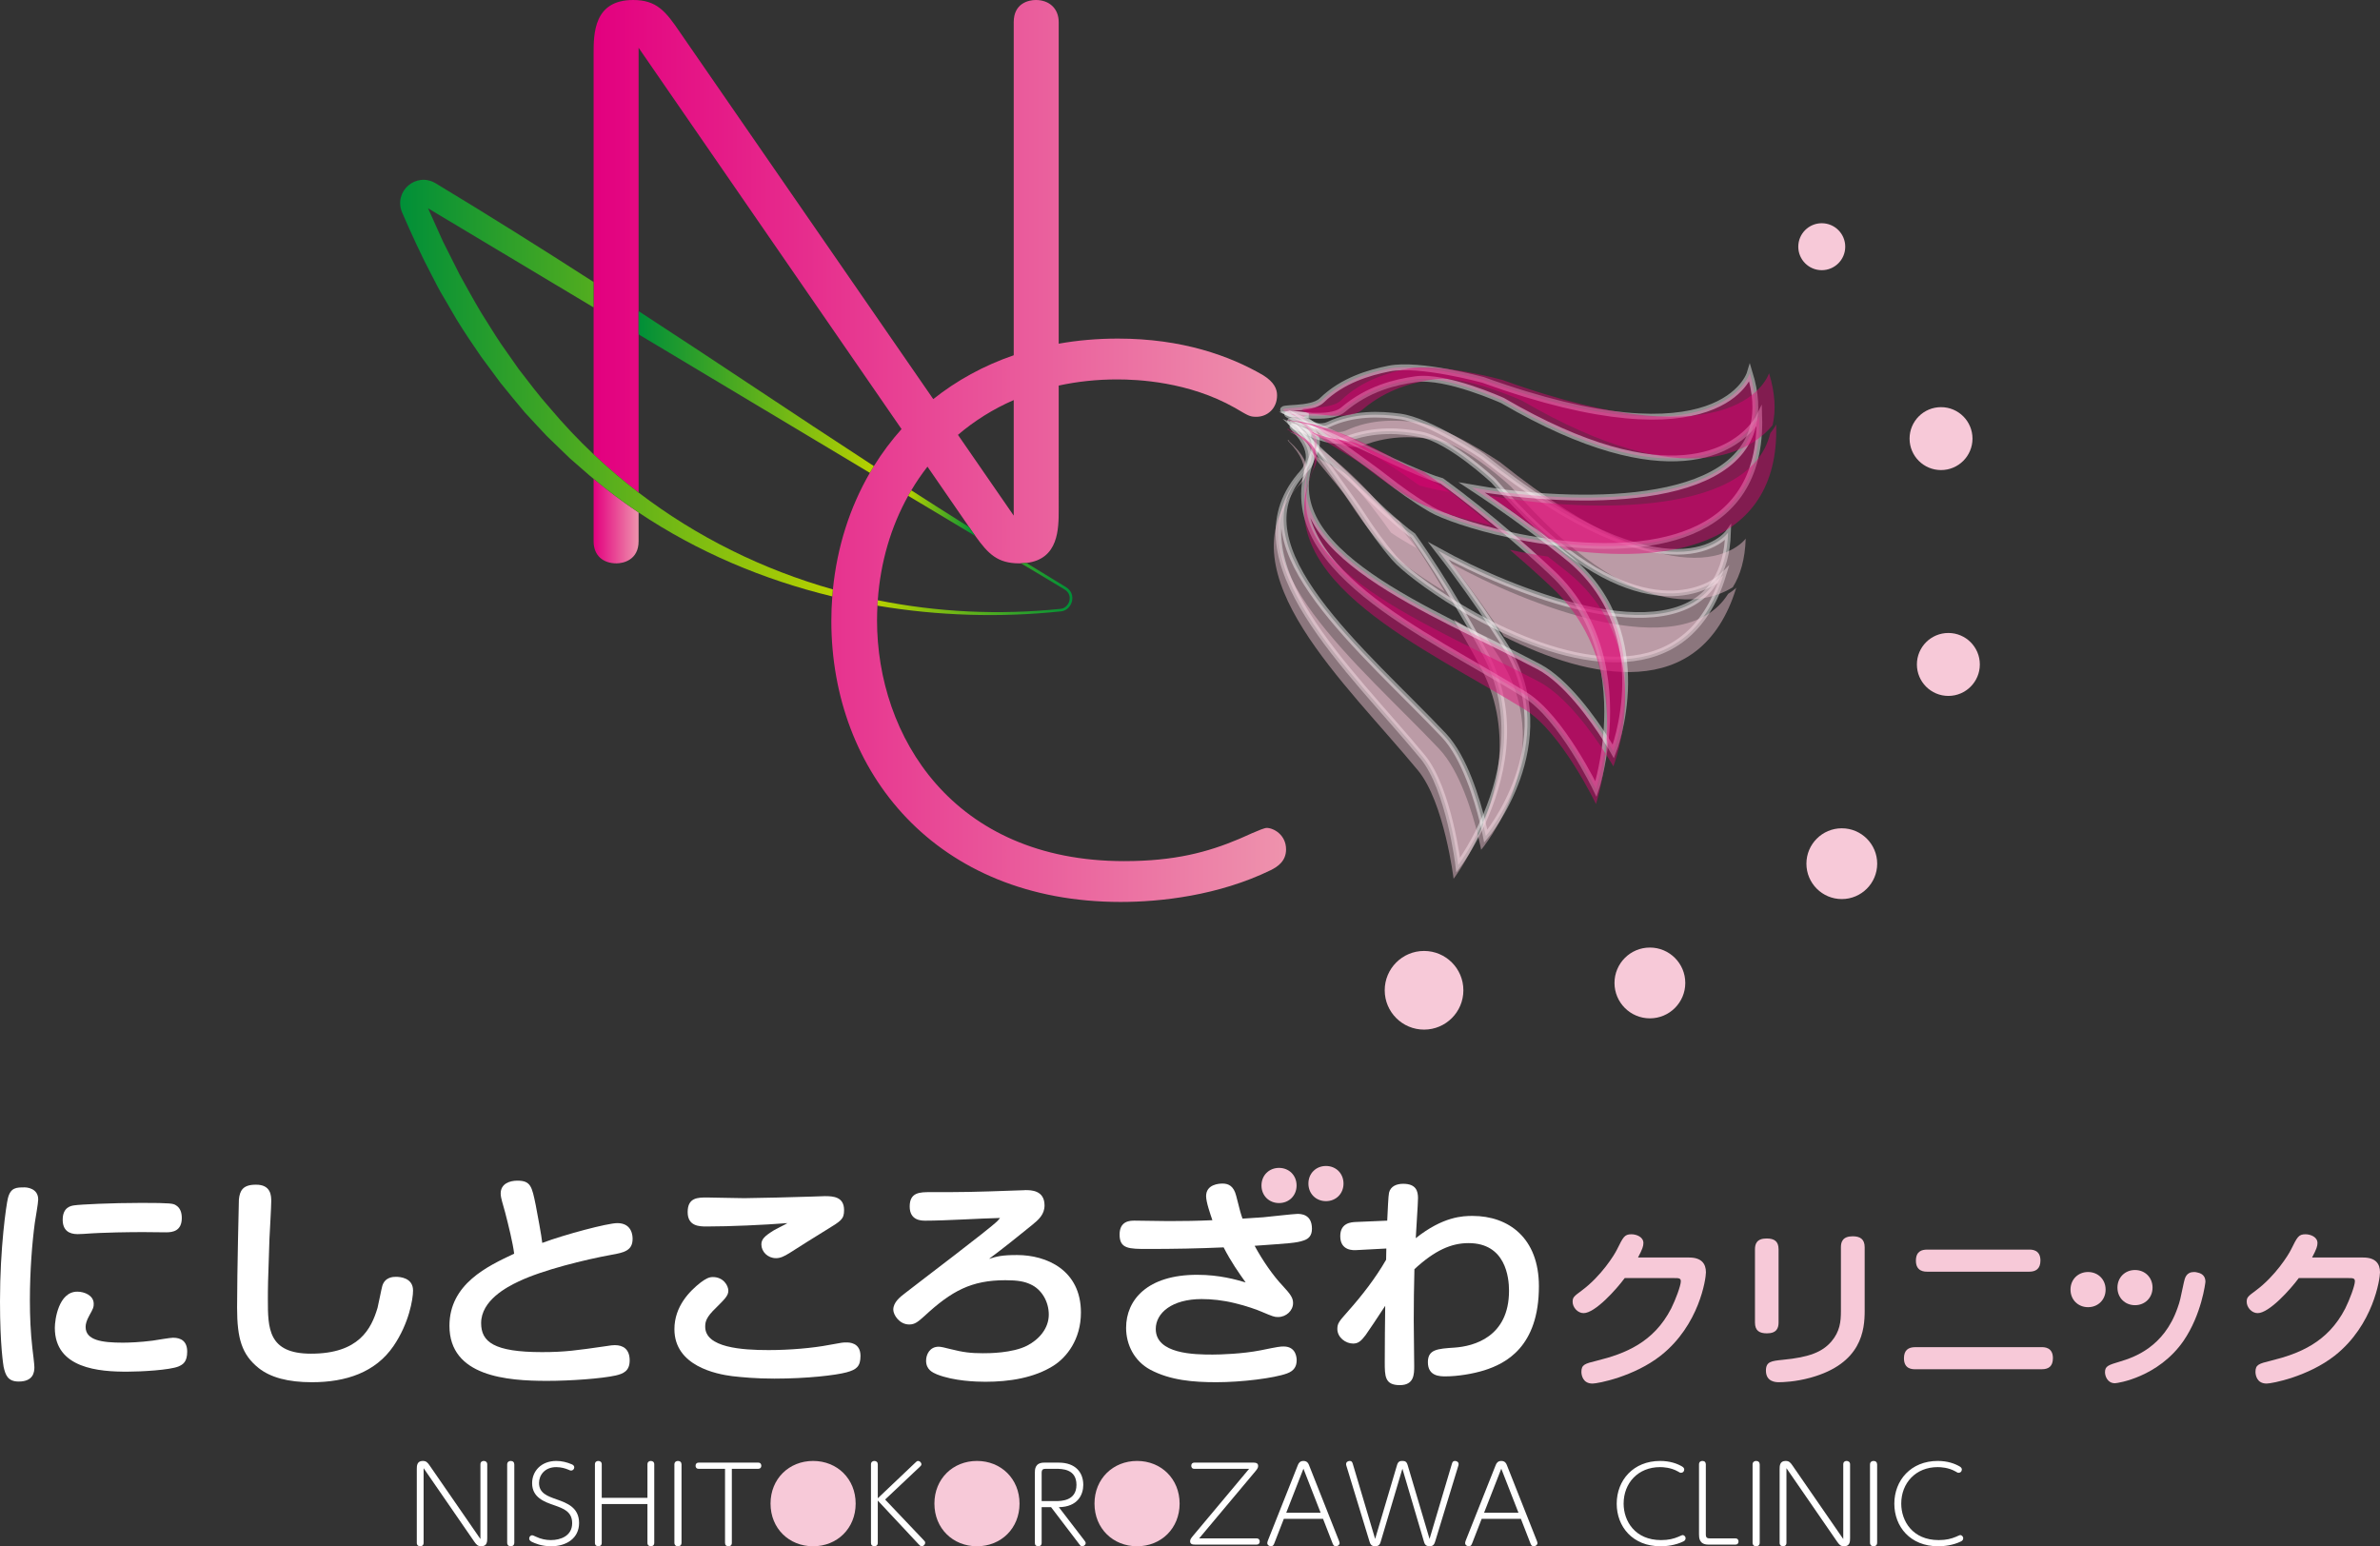 <?xml version="1.0" encoding="utf-8"?>
<!-- Generator: Adobe Illustrator 26.2.1, SVG Export Plug-In . SVG Version: 6.00 Build 0)  -->
<svg version="1.1" id="レイヤー_1" xmlns="http://www.w3.org/2000/svg" xmlns:xlink="http://www.w3.org/1999/xlink" x="0px"
	 y="0px" viewBox="0 0 310.312 201.614" style="enable-background:new 0 0 310.312 201.614;" xml:space="preserve">
<rect x="0" y="0" width="310.312" height="201.614" fill="#333333" stroke="none"/>
<style type="text/css">
	.st0{opacity:0.45;fill:#F7C9D8;stroke:#FFFFFF;stroke-width:0.734;stroke-miterlimit:10;}
	.st1{opacity:0.45;fill:#F7C9D8;}
	.st2{fill:none;}
	.st3{fill:url(#SVGID_1_);}
	.st4{fill:url(#SVGID_00000155860737332238685580000010080126527796233101_);}
	.st5{fill:#F7C9D8;}
	.st6{opacity:0.45;fill:#E30075;stroke:#FFFFFF;stroke-width:0.76;stroke-miterlimit:10;}
	.st7{opacity:0.45;fill:#E30075;}
	.st8{fill:url(#SVGID_00000070836989354181578930000007826672358345180566_);}
	.st9{fill:url(#SVGID_00000109709335257907652850000014353250458603124913_);}
	.st10{fill:url(#SVGID_00000113337354031543531680000003784742355665415871_);}
	.st11{fill:url(#SVGID_00000177442941738550847930000003879360219641469844_);}
	.st12{fill:#FFFFFF;}
</style>
<g>
	<g>
		<g>
			<path class="st0" d="M188.257,95.882c-10.287-10.884-27.343-24.656-18.368-34.288c0.536-0.575,2.792-2.229-1.181-5.816
				c-0.17-0.153-0.091-0.171,0.145-0.1c-0.001-0.001-0.001-0.001-0.002-0.002c-0.313-0.109-0.447-0.108-0.266,0.077
				c3.661,3.73,1.4,5.652,0.854,6.308c-9.147,10.986,6.654,25.219,16.056,36.626c3.427,4.157,4.633,14.116,4.633,14.116
				s1.634-2.146,3.196-5.566C192.623,104.365,190.974,98.757,188.257,95.882z"/>
			<path class="st0" d="M171.432,56.804c1.072,0.382,2.726,0.997,3.929,0.523c3.845-1.517,7.338-1.171,9.865-0.69
				c3.816,0.721,9.505,6.062,9.505,6.062c16.059,18.475,25.821,15.018,28.896,13.094c1-1.59,1.602-3.672,1.687-6.345
				c0,0-7.075,10.005-32.067-9.997c0,0-6.888-4.661-10.749-5.158c-2.558-0.332-6.009-0.498-9.305,1.064
				c-1.741,0.825-5.549-1.152-4.932-0.287c0.055,0.078,0.267,0.293,0.59,0.607c0.012,0.004,0.025,0.009,0.038,0.014
				C169.379,55.845,170.453,56.331,171.432,56.804z"/>
			<path class="st0" d="M193.988,85.886c3.919,8.028,1.709,16.158-0.663,21.35c0.267,1.09,0.398,1.788,0.398,1.788
				s10.111-11.97,2.746-24.466c-0.136-0.23-0.878-1.425-2.061-3.201c-1.501-0.757-2.931-1.556-4.26-2.356
				C192.357,82.727,193.805,85.51,193.988,85.886z"/>
			<path class="st0" d="M170.984,56.65c-0.795-0.4-1.625-0.791-2.095-0.961c-0.012-0.004-0.025-0.008-0.036-0.012
				c0.485,0.471,1.225,1.166,2.085,1.97c-0.312-0.455-0.515-0.768-0.555-0.869C170.264,56.475,170.518,56.5,170.984,56.65z"/>
			<path class="st0" d="M224.683,74.993c0,0-0.354,0.36-1.057,0.799c-6.053,9.624-26.726,1.2-36.077-3.963
				c2.829,3.622,5.251,7.113,6.858,9.527C205.386,86.895,220.028,90.182,224.683,74.993z"/>
			<path class="st0" d="M177.943,64.246c-1.374-1.377-4.641-4.392-7.004-6.598c1.456,2.123,5.338,7.41,6.664,9.457
				c1.175,1.813,2.62,3.856,4.193,5.666c1.088,1.253,4.222,3.745,8.352,6.23c-1.626-2.742-3.664-5.995-5.914-9.175
				c-0.299-0.205-0.553-0.391-0.756-0.554C181.485,67.677,179.553,65.862,177.943,64.246z"/>
		</g>
		<path class="st1" d="M187.653,97.659c-10.287-10.884-27.343-24.656-18.368-34.288c0.536-0.575,2.792-2.229-1.181-5.816
			c-0.17-0.153-0.091-0.171,0.145-0.1c-0.001-0.001-0.001-0.001-0.002-0.002c-0.313-0.109-0.447-0.108-0.266,0.077
			c3.661,3.73,1.4,5.652,0.854,6.308c-9.147,10.986,6.654,25.219,16.056,36.626c3.427,4.157,4.633,14.116,4.633,14.116
			s1.634-2.146,3.196-5.566C192.019,106.142,190.37,100.534,187.653,97.659z"/>
		<path class="st1" d="M173.728,57.584c1.072,0.382,2.726,0.997,3.929,0.523c3.846-1.517,7.338-1.171,9.865-0.69
			c3.816,0.721,9.505,6.062,9.505,6.062c16.059,18.475,25.821,15.018,28.896,13.094c1-1.59,1.602-3.672,1.687-6.345
			c0,0-7.075,10.005-32.067-9.997c0,0-6.888-4.661-10.749-5.158c-2.558-0.332-6.009-0.498-9.305,1.064
			c-1.741,0.825-5.549-1.152-4.932-0.287c0.055,0.078,0.267,0.293,0.59,0.607c0.012,0.004,0.025,0.009,0.038,0.014
			C171.675,56.625,172.748,57.111,173.728,57.584z"/>
		<path class="st1" d="M193.384,87.663c3.919,8.028,1.709,16.158-0.663,21.35c0.267,1.09,0.398,1.788,0.398,1.788
			s10.111-11.97,2.746-24.466c-0.136-0.23-0.878-1.425-2.061-3.201c-1.501-0.757-2.931-1.556-4.26-2.356
			C191.753,84.504,193.201,87.288,193.384,87.663z"/>
		<path class="st1" d="M226.38,76.631c0,0-0.354,0.36-1.057,0.799c-6.053,9.624-26.726,1.2-36.077-3.963
			c2.829,3.622,5.251,7.113,6.858,9.527C207.083,88.532,221.725,91.82,226.38,76.631z"/>
		<path class="st1" d="M176.144,62.373c-1.374-1.377-3.168-1.561-5.531-3.768c1.456,2.123,3.864,4.579,5.191,6.626
			c1.175,1.813,2.62,3.856,4.193,5.666c1.088,1.253,4.222,3.745,8.352,6.23c-1.626-2.742-3.664-5.995-5.914-9.175
			c-0.299-0.205-0.553-0.391-0.756-0.554C179.687,65.804,177.755,63.988,176.144,62.373z"/>
		<path class="st1" d="M168.571,56.436c-0.164-0.059-0.315-0.111-0.448-0.154c0.802,0.404,1.567,0.816,1.886,1.016
			c3.795,2.377,7.839,7.179,11.364,12.16c0.803,0.551,1.936,1.242,3.316,2.003c-4.312-5.521-9.565-11.342-14.307-14.1
			C170.067,57.179,169.349,56.812,168.571,56.436z"/>
	</g>
	<path class="st2" d="M132.172,52.164c-2.692,1.174-5.126,2.705-7.272,4.536l7.272,10.531V52.164z"/>
	<path class="st2" d="M55.812,27.16c0.598,1.326,1.455,3.248,1.928,4.295c0.499,1.005,1.704,3.379,2.182,4.339
		c0.718,1.308,2.012,3.637,2.787,4.931c0.808,1.254,1.766,2.866,2.605,4.097c0.29,0.398,1.993,2.854,2.323,3.312
		c1.301,1.679,2.629,3.457,4.048,5.047c1.8,2.141,3.708,4.16,5.711,6.055V40.084C69.97,35.638,62.702,31.285,55.812,27.16z"/>
	<path class="st2" d="M138.26,79.388c1.017-0.079,1.591-1.396,0.936-2.188c-0.213-0.307-0.947-0.659-1.279-0.877
		c-0.507-0.301-2.924-1.75-4.799-2.874c-0.074,0.002-0.146,0.006-0.222,0.006c-2.838,0-4.055-1.237-5.722-3.565
		c-2.869-1.718-5.794-3.469-8.76-5.245c-2.24,4.011-3.612,8.628-3.967,13.62C122.196,79.823,130.231,80.221,138.26,79.388z"/>
	<path class="st2" d="M126.361,68.73l-5.435-7.882c-0.765,0.978-1.467,2.009-2.107,3.084c2.377,1.53,4.692,3.005,6.871,4.373
		C125.913,68.447,126.138,68.588,126.361,68.73z"/>
	<path class="st2" d="M83.262,43.597v20.63c7.586,5.797,16.2,10.043,25.336,12.627c0.547-5.518,2.194-10.681,4.816-15.201
		C103.537,55.738,93.311,49.614,83.262,43.597z"/>
	<path class="st2" d="M113.94,60.772c1.061-1.712,2.265-3.327,3.606-4.826L83.262,6.227v34.338
		c5.141,3.348,10.233,6.711,15.201,10.013C103.198,53.723,108.606,57.3,113.94,60.772z"/>
	<g>
		<linearGradient id="SVGID_1_" gradientUnits="userSpaceOnUse" x1="77.396" y1="67.944" x2="83.262" y2="67.944">
			<stop  offset="0" style="stop-color:#E3007F"/>
			<stop  offset="1" style="stop-color:#EE93AD"/>
			<stop  offset="1" style="stop-color:#E9B6BE"/>
		</linearGradient>
		<path class="st3" d="M77.396,70.569c0,1.895,1.264,2.887,2.978,2.887c0.902,0,2.888-0.45,2.888-2.887v-3.75
			c-2.024-1.356-3.981-2.82-5.866-4.385V70.569z"/>
		
			<linearGradient id="SVGID_00000106108906117085046310000008883184160447670694_" gradientUnits="userSpaceOnUse" x1="77.396" y1="58.802" x2="167.681" y2="58.802">
			<stop  offset="0" style="stop-color:#E3007F"/>
			<stop  offset="1" style="stop-color:#EE93AD"/>
			<stop  offset="1" style="stop-color:#E9B6BE"/>
		</linearGradient>
		<path style="fill:url(#SVGID_00000106108906117085046310000008883184160447670694_);" d="M165.155,107.95
			c-0.542,0-3.34,1.353-3.61,1.443c-4.06,1.714-8.392,2.887-14.98,2.887c-22.38,0-32.215-16.332-32.215-31.403
			c0-0.641,0.022-1.275,0.055-1.906c0.012-0.236,0.024-0.472,0.041-0.706c0.355-4.992,1.727-9.608,3.967-13.62
			c0.134-0.239,0.266-0.479,0.406-0.714c0.64-1.076,1.342-2.106,2.107-3.084l5.435,7.882l0.396,0.575
			c0.142,0.203,0.28,0.397,0.415,0.586c1.666,2.328,2.884,3.565,5.722,3.565c0.076,0,0.148-0.004,0.222-0.006
			c0.249-0.006,0.489-0.021,0.713-0.048c4.207-0.501,4.208-4.452,4.208-6.984V50.274c2.401-0.525,4.948-0.802,7.625-0.802
			c2.618,0,9.295,0.272,15.343,3.701c1.714,0.992,1.895,1.173,2.796,1.173c1.445,0,2.707-1.083,2.707-2.798
			c0-0.812-0.361-1.714-1.804-2.617c-4.332-2.528-10.559-4.784-18.951-4.784c-2.694,0-5.268,0.23-7.716,0.665V2.889
			c0-1.806-1.263-2.889-2.977-2.889c-0.993,0-2.888,0.452-2.888,2.889v43.434c-3.936,1.353-7.451,3.295-10.49,5.715L88.676,4.241
			C86.781,1.445,85.608,0,82.539,0c-5.143,0-5.143,4.423-5.143,7.039v29.728v3.316v19.153c1.875,1.773,3.834,3.436,5.866,4.989
			v-20.63v-3.032V6.227l34.284,49.719c-1.342,1.499-2.545,3.114-3.606,4.826c-0.18,0.29-0.355,0.584-0.527,0.879
			c-2.621,4.521-4.269,9.683-4.816,15.201c-0.03,0.303-0.057,0.607-0.08,0.912c-0.081,1.056-0.124,2.124-0.124,3.203
			c0,19.673,13.627,36.636,37.72,36.636c5.144,0,12.724-0.81,19.582-4.151c0.903-0.452,1.986-1.173,1.986-2.707
			C167.681,108.851,166.056,107.95,165.155,107.95z M132.172,52.164V67.23L124.9,56.7C127.046,54.869,129.48,53.338,132.172,52.164z
			"/>
	</g>
	<g>
		<g>
			<circle class="st5" cx="237.527" cy="32.167" r="3.061"/>
		</g>
		<g>
			<circle class="st5" cx="253.078" cy="57.189" r="4.102"/>
		</g>
		<g>
			<circle class="st5" cx="254.034" cy="86.635" r="4.103"/>
		</g>
		<g>
			<circle class="st5" cx="240.14" cy="112.613" r="4.614"/>
		</g>
		<g>
			<circle class="st5" cx="215.118" cy="128.164" r="4.615"/>
		</g>
		<g>
			<circle class="st5" cx="185.672" cy="129.12" r="5.128"/>
		</g>
	</g>
	<g>
		<g>
			<path class="st6" d="M200.616,86.919c-13.713-7.246-35.024-15.067-29.433-27.501c0.334-0.742,1.995-3.116-3.095-5.31
				c-0.217-0.094-0.146-0.137,0.109-0.146c-0.001,0-0.002-0.001-0.003-0.001c-0.344-0.003-0.475,0.043-0.235,0.164
				c4.833,2.438,3.256,5.076,2.939,5.901c-5.309,13.819,14.925,22.511,27.945,30.564c4.745,2.935,9.245,12.297,9.245,12.297
				s0.887-2.649,1.28-6.523C207.723,93.782,204.238,88.833,200.616,86.919z"/>
			<path class="st6" d="M171.1,54.207c1.179,0.018,3.005,0.069,4.026-0.796c3.265-2.768,6.805-3.593,9.443-3.963
				c3.982-0.564,11.339,2.777,11.339,2.777c21.901,12.765,30.321,6.124,32.695,3.212c0.451-1.893,0.348-4.135-0.46-6.783
				c0,0-3.604,12.167-34.774,0.88c0,0-8.306-2.276-12.258-1.477c-2.619,0.527-6.058,1.514-8.769,4.143
				c-1.432,1.389-5.825,0.719-4.932,1.361c0.08,0.058,0.359,0.198,0.781,0.398c0.013,0,0.028,0.001,0.042,0.001
				C168.767,53.95,169.982,54.069,171.1,54.207z"/>
			<path class="st6" d="M202.906,75.208c6.517,6.566,7.059,15.274,6.462,21.155c0.625,0.98,0.986,1.621,0.986,1.621
				s5.926-15.105-5.458-24.905c-0.21-0.18-1.336-1.104-3.087-2.452c-1.724-0.242-3.392-0.549-4.962-0.891
				C200.253,72.653,202.6,74.901,202.906,75.208z"/>
			<path class="st6" d="M170.61,54.205c-0.913-0.128-1.857-0.235-2.374-0.244c-0.013,0-0.027,0-0.039,0.001
				c0.633,0.3,1.589,0.736,2.701,1.237c-0.458-0.343-0.761-0.582-0.834-0.667C169.845,54.273,170.102,54.213,170.61,54.205z"/>
			<path class="st6" d="M229.374,54.302c0,0-0.227,0.471-0.77,1.136c-2.729,11.453-25.806,10.08-36.695,8.133
				c3.98,2.609,7.518,5.225,9.898,7.057C214.418,72.4,229.87,70.745,229.374,54.302z"/>
			<path class="st6" d="M179.963,59.335c-1.806-0.893-6.014-2.76-9.066-4.137c2.135,1.596,7.702,5.488,9.685,7.053
				c1.756,1.386,3.854,2.908,5.999,4.159c1.484,0.867,5.387,2.265,10.265,3.326c-2.508-2.147-5.59-4.657-8.856-7.026
				c-0.361-0.102-0.672-0.199-0.926-0.291C184.58,61.518,182.081,60.382,179.963,59.335z"/>
		</g>
		<path class="st7" d="M200.616,88.863c-13.713-7.246-35.024-15.067-29.433-27.501c0.334-0.742,1.995-3.116-3.095-5.31
			c-0.217-0.094-0.146-0.137,0.109-0.146c-0.001,0-0.002-0.001-0.003-0.001c-0.344-0.003-0.475,0.043-0.235,0.164
			c4.833,2.438,3.256,5.076,2.939,5.901c-5.309,13.819,14.925,22.511,27.945,30.564c4.745,2.935,9.245,12.297,9.245,12.297
			s0.887-2.649,1.28-6.523C207.723,95.726,204.238,90.776,200.616,88.863z"/>
		<path class="st7" d="M173.611,54.207c1.179,0.018,3.005,0.069,4.026-0.796c3.265-2.768,6.805-3.593,9.443-3.963
			c3.982-0.564,11.339,2.777,11.339,2.777c21.901,12.765,30.321,6.124,32.695,3.212c0.451-1.893,0.348-4.135-0.46-6.783
			c0,0-3.604,12.167-34.774,0.88c0,0-8.306-2.276-12.258-1.477c-2.619,0.527-6.058,1.514-8.769,4.143
			c-1.432,1.389-5.825,0.719-4.932,1.361c0.08,0.058,0.359,0.198,0.781,0.398c0.013,0,0.028,0.001,0.042,0.001
			C171.278,53.95,172.493,54.069,173.611,54.207z"/>
		<path class="st7" d="M202.906,77.152c6.517,6.566,7.059,15.274,6.462,21.155c0.625,0.98,0.986,1.621,0.986,1.621
			s5.926-15.105-5.458-24.905c-0.21-0.18-1.336-1.104-3.087-2.452c-1.724-0.242-3.392-0.549-4.962-0.891
			C200.253,74.597,202.6,76.844,202.906,77.152z"/>
		<path class="st7" d="M231.584,55.342c0,0-0.227,0.471-0.77,1.136c-2.729,11.453-25.806,10.08-36.695,8.133
			c3.98,2.609,7.518,5.225,9.898,7.057C216.627,73.44,232.079,71.786,231.584,55.342z"/>
		<path class="st7" d="M177.576,58.097c-1.806-0.893-3.626-0.476-6.678-1.852c2.135,1.597,5.315,3.203,7.297,4.768
			c1.756,1.386,3.854,2.908,5.999,4.159c1.484,0.867,5.387,2.265,10.265,3.326c-2.508-2.147-5.59-4.657-8.856-7.026
			c-0.361-0.102-0.672-0.199-0.926-0.291C182.192,60.281,179.693,59.145,177.576,58.097z"/>
		<path class="st7" d="M168.172,54.799c-0.181-0.003-0.346-0.004-0.491-0.002c0.921,0.129,1.809,0.278,2.188,0.368
			c4.513,1.067,10.078,4.428,15.194,8.138c0.971,0.273,2.312,0.573,3.919,0.86c-6.067-3.977-13.157-7.934-18.726-9.059
			C169.887,55.028,169.061,54.908,168.172,54.799z"/>
	</g>
	<g>
		
			<linearGradient id="SVGID_00000001654170992424413260000001920045434719927208_" gradientUnits="userSpaceOnUse" x1="118.412" y1="66.911" x2="127.172" y2="66.911">
			<stop  offset="0" style="stop-color:#B7D100"/>
			<stop  offset="1" style="stop-color:#008F38"/>
		</linearGradient>
		<path style="fill:url(#SVGID_00000001654170992424413260000001920045434719927208_);" d="M126.758,69.305l-0.396-0.575
			c-0.223-0.142-0.448-0.283-0.671-0.425c-2.18-1.368-4.494-2.843-6.871-4.373c-0.14,0.235-0.273,0.474-0.406,0.714
			c2.966,1.776,5.891,3.527,8.76,5.245C127.037,69.702,126.9,69.508,126.758,69.305z"/>
		
			<linearGradient id="SVGID_00000142884631360529096140000008662967251195485058_" gradientUnits="userSpaceOnUse" x1="83.262" y1="51.108" x2="113.94" y2="51.108">
			<stop  offset="0" style="stop-color:#008F38"/>
			<stop  offset="1" style="stop-color:#B7D100"/>
		</linearGradient>
		<path style="fill:url(#SVGID_00000142884631360529096140000008662967251195485058_);" d="M83.262,40.565v3.032
			c10.049,6.017,20.275,12.141,30.151,18.055c0.172-0.296,0.347-0.589,0.527-0.879c-5.334-3.473-10.742-7.05-15.478-10.195
			C93.495,47.276,88.403,43.912,83.262,40.565z"/>
		
			<linearGradient id="SVGID_00000110464706822739845080000010665724337069382277_" gradientUnits="userSpaceOnUse" x1="114.405" y1="76.799" x2="139.815" y2="76.799">
			<stop  offset="0" style="stop-color:#B7D100"/>
			<stop  offset="1" style="stop-color:#008F38"/>
		</linearGradient>
		<path style="fill:url(#SVGID_00000110464706822739845080000010665724337069382277_);" d="M139.473,76.986
			c-0.18-0.238-0.454-0.424-0.676-0.55l-0.694-0.421c-1.427-0.865-2.851-1.738-4.273-2.614c-0.225,0.027-0.464,0.041-0.713,0.048
			c1.875,1.124,4.293,2.573,4.799,2.874c0.332,0.218,1.067,0.571,1.279,0.877c0.656,0.792,0.081,2.109-0.936,2.188
			c-8.029,0.832-16.063,0.435-23.814-1.123c-0.017,0.234-0.029,0.47-0.041,0.706c7.887,1.33,15.967,1.575,23.89,0.747
			C139.586,79.632,140.272,77.982,139.473,76.986z"/>
		
			<linearGradient id="SVGID_00000091730832015444494650000017345104566041161096_" gradientUnits="userSpaceOnUse" x1="52.175" y1="50.604" x2="108.597" y2="50.604">
			<stop  offset="0" style="stop-color:#008F38"/>
			<stop  offset="1" style="stop-color:#B7D100"/>
		</linearGradient>
		<path style="fill:url(#SVGID_00000091730832015444494650000017345104566041161096_);" d="M83.262,64.226
			c-2.032-1.553-3.991-3.216-5.866-4.989c-2.003-1.895-3.911-3.914-5.711-6.055c-1.419-1.59-2.748-3.368-4.048-5.047
			c-0.33-0.459-2.033-2.915-2.323-3.312c-0.839-1.231-1.797-2.843-2.605-4.097c-0.775-1.294-2.069-3.623-2.787-4.931
			c-0.478-0.96-1.683-3.334-2.182-4.339c-0.473-1.048-1.928-4.295-1.928-4.295c6.889,4.125,14.158,8.477,21.583,12.924v-3.316
			c-6.89-4.432-13.819-8.786-20.611-12.879c-2.541-1.502-5.51,1.056-4.352,3.823c1.122,2.581,2.509,5.644,3.838,8.137
			c0.46,0.908,1.05,2.065,1.587,2.932c0,0,1.679,2.884,1.679,2.884c0.996,1.614,2.134,3.32,3.221,4.879
			c0.284,0.402,2.177,2.921,2.485,3.36c1.057,1.297,2.103,2.602,3.189,3.874c0.863,0.956,1.972,2.111,2.848,3.061
			c0.39,0.377,2.569,2.484,3.005,2.905c0,0,2.516,2.199,2.516,2.199c0.196,0.166,0.397,0.326,0.594,0.49
			c1.885,1.565,3.842,3.029,5.866,4.385c7.676,5.141,16.277,8.775,25.256,10.946c0.023-0.305,0.05-0.609,0.08-0.912
			C99.462,74.269,90.848,70.023,83.262,64.226z"/>
	</g>
</g>
<path class="st12" d="M62.64,190.925c0-0.369,0.287-0.437,0.437-0.437c0.26,0,0.451,0.164,0.451,0.437v9.623
	c0,0.41,0,1.066-0.779,1.066c-0.465,0-0.642-0.219-0.929-0.629l-6.588-9.554v9.746c0,0.369-0.301,0.437-0.438,0.437
	c-0.26,0-0.451-0.15-0.451-0.437v-9.623c0-0.396,0-1.066,0.779-1.066c0.465,0,0.642,0.219,0.93,0.642l6.588,9.541V190.925z"/>
<path class="st12" d="M66.127,190.953c0-0.355,0.26-0.465,0.465-0.465c0.287,0,0.465,0.178,0.465,0.465v10.197
	c0,0.41-0.328,0.465-0.465,0.465c-0.273,0-0.465-0.164-0.465-0.465V190.953z"/>
<path class="st12" d="M69.858,200.357c0.684,0.328,1.34,0.451,1.968,0.451c1.271,0,2.775-0.547,2.775-2.201
	c0-1.517-1.135-1.914-2.324-2.337c-1.271-0.437-2.898-0.998-2.898-2.884c0-1.558,1.175-2.898,3.157-2.898
	c0.697,0,1.367,0.164,2.009,0.437c0.123,0.055,0.328,0.15,0.328,0.41c0,0.219-0.191,0.41-0.41,0.41c-0.082,0-0.191-0.041-0.437-0.15
	c-0.301-0.123-0.848-0.301-1.503-0.301c-1.49,0-2.242,1.039-2.242,2.064c0,1.339,1.107,1.722,2.31,2.146
	c1.312,0.465,2.912,1.039,2.912,3.075c0,1.996-1.654,3.034-3.65,3.034c-1.285,0-2.146-0.41-2.474-0.56
	c-0.191-0.096-0.383-0.219-0.383-0.451c0-0.219,0.164-0.424,0.41-0.424C69.476,200.179,69.585,200.234,69.858,200.357z"/>
<path class="st12" d="M84.416,195.299v-4.374c0-0.342,0.26-0.437,0.437-0.437c0.26,0,0.451,0.15,0.451,0.437v10.251
	c0,0.342-0.26,0.437-0.438,0.437c-0.26,0-0.451-0.15-0.451-0.437v-5.071h-5.959v5.071c0,0.342-0.26,0.437-0.437,0.437
	c-0.26,0-0.451-0.15-0.451-0.437v-10.251c0-0.342,0.26-0.437,0.438-0.437c0.26,0,0.451,0.15,0.451,0.437v4.374H84.416z"/>
<path class="st12" d="M87.93,190.953c0-0.355,0.26-0.465,0.465-0.465c0.287,0,0.465,0.178,0.465,0.465v10.197
	c0,0.41-0.328,0.465-0.465,0.465c-0.274,0-0.465-0.164-0.465-0.465V190.953z"/>
<path class="st12" d="M95.42,201.177c0,0.369-0.3,0.437-0.437,0.437c-0.273,0-0.451-0.15-0.451-0.437v-9.664h-3.444
	c-0.328,0-0.397-0.246-0.397-0.396c0-0.246,0.137-0.41,0.397-0.41h7.777c0.328,0,0.397,0.26,0.397,0.41
	c0,0.232-0.137,0.396-0.397,0.396H95.42V201.177z"/>
<path class="st5" d="M106.014,190.488c3.144,0,5.549,2.337,5.549,5.563c0,3.226-2.406,5.563-5.549,5.563
	c-3.117,0-5.549-2.31-5.549-5.563C100.465,192.798,102.898,190.488,106.014,190.488z"/>
<path class="st12" d="M119.287,190.762c0.219-0.219,0.287-0.273,0.424-0.273c0.191,0,0.424,0.191,0.424,0.437
	c0,0.109-0.041,0.178-0.178,0.301l-4.552,4.292l4.92,5.18c0.274,0.287,0.301,0.314,0.301,0.465c0,0.246-0.246,0.451-0.451,0.451
	c-0.164,0-0.287-0.15-0.424-0.287l-5.303-5.672v5.522c0,0.369-0.301,0.437-0.437,0.437c-0.274,0-0.451-0.15-0.451-0.437v-10.251
	c0-0.355,0.287-0.437,0.438-0.437c0.273,0,0.451,0.164,0.451,0.437v4.429L119.287,190.762z"/>
<path class="st5" d="M127.38,190.488c3.144,0,5.549,2.337,5.549,5.563c0,3.226-2.406,5.563-5.549,5.563
	c-3.117,0-5.549-2.31-5.549-5.563C121.83,192.798,124.263,190.488,127.38,190.488z"/>
<path class="st12" d="M141.35,200.808c0.123,0.164,0.205,0.26,0.205,0.396c0,0.232-0.26,0.41-0.465,0.41
	c-0.178,0-0.274-0.137-0.383-0.287l-3.663-4.811h-1.23v4.661c0,0.369-0.301,0.437-0.437,0.437c-0.274,0-0.451-0.15-0.451-0.437
	v-9.117c0-0.437,0-1.353,1.217-1.353h1.9c2.187,0,3.198,1.285,3.198,2.898c0,1.258-0.697,2.87-3.185,2.911L141.35,200.808z
	 M137.618,195.723c0.711,0,2.734,0,2.734-2.119c0-2.091-1.9-2.091-2.734-2.091h-1.257c-0.383,0-0.547,0.096-0.547,0.547v3.663
	H137.618z"/>
<path class="st5" d="M148.253,190.488c3.144,0,5.549,2.337,5.549,5.563c0,3.226-2.406,5.563-5.549,5.563
	c-3.117,0-5.549-2.31-5.549-5.563C142.704,192.798,145.137,190.488,148.253,190.488z"/>
<path class="st12" d="M163.85,200.589c0.314,0,0.397,0.246,0.397,0.396c0,0.246-0.137,0.41-0.397,0.41h-7.969
	c-0.314,0-0.711,0-0.711-0.437c0-0.26,0.137-0.41,0.451-0.793l7.244-8.652h-7.148c-0.328,0-0.396-0.246-0.396-0.396
	c0-0.246,0.137-0.41,0.396-0.41h7.695c0.219,0,0.629,0,0.629,0.437c0,0.232-0.123,0.41-0.396,0.738l-7.299,8.707H163.85z"/>
<path class="st12" d="M167.391,198.033l-1.244,3.199c-0.068,0.164-0.151,0.383-0.438,0.383c-0.205,0-0.478-0.15-0.478-0.424
	c0-0.096,0.055-0.232,0.082-0.328l3.909-9.841c0.096-0.246,0.273-0.533,0.725-0.533c0.506,0,0.656,0.355,0.724,0.533l3.895,9.841
	c0.041,0.109,0.096,0.232,0.096,0.342c0,0.246-0.274,0.41-0.492,0.41c-0.273,0-0.355-0.219-0.424-0.383l-1.244-3.199H167.391z
	 M172.188,197.24l-2.241-5.741l-2.242,5.741H172.188z"/>
<path class="st12" d="M189.302,190.871c0.068-0.219,0.137-0.383,0.396-0.383c0.219,0,0.478,0.137,0.478,0.396
	c0,0.096-0.014,0.178-0.041,0.246l-3.007,9.841c-0.096,0.301-0.205,0.642-0.725,0.642c-0.561,0-0.67-0.342-0.752-0.629l-2.802-9.486
	l-2.816,9.486c-0.082,0.287-0.191,0.629-0.738,0.629c-0.533,0-0.642-0.328-0.738-0.629l-3.007-9.855
	c-0.027-0.082-0.041-0.137-0.041-0.232c0-0.301,0.301-0.41,0.478-0.41c0.246,0,0.328,0.15,0.396,0.383l2.912,9.787l2.857-9.636
	c0.137-0.465,0.383-0.533,0.656-0.533c0.328,0,0.574,0.027,0.725,0.533l2.857,9.636L189.302,190.871z"/>
<path class="st12" d="M193.186,198.033l-1.244,3.199c-0.068,0.164-0.15,0.383-0.437,0.383c-0.205,0-0.478-0.15-0.478-0.424
	c0-0.096,0.055-0.232,0.082-0.328l3.909-9.841c0.096-0.246,0.274-0.533,0.725-0.533c0.506,0,0.656,0.355,0.724,0.533l3.896,9.841
	c0.041,0.109,0.096,0.232,0.096,0.342c0,0.246-0.273,0.41-0.492,0.41c-0.273,0-0.355-0.219-0.424-0.383l-1.244-3.199H193.186z
	 M197.983,197.24l-2.241-5.741l-2.242,5.741H197.983z"/>
<path class="st12" d="M210.792,196.065c0-3.062,2.173-5.577,5.659-5.577c1.271,0,2.214,0.342,2.87,0.724
	c0.219,0.137,0.273,0.273,0.273,0.396c0,0.26-0.191,0.424-0.41,0.424c-0.137,0-0.164-0.027-0.424-0.178
	c-0.916-0.519-1.927-0.56-2.324-0.56c-2.857,0-4.743,2.078-4.743,4.757c0,2.283,1.49,4.757,4.88,4.757
	c0.998,0,1.654-0.178,2.269-0.437c0.041-0.014,0.465-0.219,0.547-0.219c0.137,0,0.383,0.137,0.383,0.424
	c0,0.232-0.164,0.342-0.301,0.41c-1.039,0.506-2.187,0.629-2.966,0.629C212.856,201.614,210.792,199.045,210.792,196.065z"/>
<path class="st12" d="M222.739,201.395c-1.216,0-1.216-0.929-1.216-1.353v-9.117c0-0.342,0.26-0.437,0.437-0.437
	c0.287,0,0.451,0.164,0.451,0.437v9.131c0,0.437,0.164,0.533,0.547,0.533h3.321c0.314,0,0.396,0.246,0.396,0.396
	c0,0.246-0.136,0.41-0.396,0.41H222.739z"/>
<path class="st12" d="M228.507,190.953c0-0.355,0.26-0.465,0.465-0.465c0.287,0,0.465,0.178,0.465,0.465v10.197
	c0,0.41-0.328,0.465-0.465,0.465c-0.273,0-0.465-0.164-0.465-0.465V190.953z"/>
<path class="st12" d="M240.331,190.925c0-0.369,0.287-0.437,0.437-0.437c0.26,0,0.451,0.164,0.451,0.437v9.623
	c0,0.41,0,1.066-0.779,1.066c-0.465,0-0.642-0.219-0.929-0.629l-6.588-9.554v9.746c0,0.369-0.301,0.437-0.438,0.437
	c-0.26,0-0.451-0.15-0.451-0.437v-9.623c0-0.396,0-1.066,0.779-1.066c0.465,0,0.642,0.219,0.929,0.642l6.588,9.541V190.925z"/>
<path class="st12" d="M243.817,190.953c0-0.355,0.26-0.465,0.465-0.465c0.287,0,0.465,0.178,0.465,0.465v10.197
	c0,0.41-0.328,0.465-0.465,0.465c-0.273,0-0.465-0.164-0.465-0.465V190.953z"/>
<path class="st12" d="M246.989,196.065c0-3.062,2.173-5.577,5.659-5.577c1.271,0,2.214,0.342,2.87,0.724
	c0.219,0.137,0.273,0.273,0.273,0.396c0,0.26-0.191,0.424-0.41,0.424c-0.137,0-0.164-0.027-0.424-0.178
	c-0.916-0.519-1.927-0.56-2.324-0.56c-2.857,0-4.743,2.078-4.743,4.757c0,2.283,1.49,4.757,4.88,4.757
	c0.998,0,1.654-0.178,2.269-0.437c0.041-0.014,0.465-0.219,0.547-0.219c0.136,0,0.383,0.137,0.383,0.424
	c0,0.232-0.164,0.342-0.301,0.41c-1.039,0.506-2.187,0.629-2.966,0.629C249.053,201.614,246.989,199.045,246.989,196.065z"/>
<path class="st12" d="M4.981,156.402c0,0.498-0.381,2.578-0.439,3.018c-0.352,2.608-0.645,6.299-0.645,10.108
	c0,2.11,0.088,4.19,0.322,6.241c0.059,0.498,0.264,2.11,0.264,2.491c0,0.674-0.147,1.875-2.051,1.875
	c-1.436,0-1.729-0.879-1.963-1.934C0.439,177.967,0,175.506,0,169.675c0-7.061,0.82-12.57,1.026-13.419
	c0.352-1.436,1.113-1.436,2.197-1.436C3.399,154.82,4.981,154.879,4.981,156.402z M23.264,178.172
	c-1.143,0.469-4.864,0.674-6.563,0.674c-3.78,0.029-9.552-0.41-9.552-5.713c0-1.084,0.498-4.717,2.93-4.717
	c0.938,0,2.139,0.498,2.139,1.582c0,0.439-0.029,0.557-0.586,1.553c-0.352,0.645-0.469,1.084-0.469,1.465
	c0,1.729,2.08,2.051,4.864,2.051c0.791,0,2.285-0.059,3.868-0.264c0.41-0.059,2.285-0.381,2.666-0.381
	c1.055,0,1.846,0.469,1.846,1.817C24.407,177.557,23.879,177.908,23.264,178.172z M21.652,160.68c-0.469,0-2.52-0.029-2.93-0.029
	c-1.641,0-5.157,0.029-7.823,0.234c-0.176,0-0.586,0.029-0.791,0.029c-1.113,0-1.934-0.498-1.934-1.875
	c0-1.641,1.084-1.817,1.494-1.875c0.703-0.117,4.864-0.322,8.79-0.322c3.868,0,4.102,0.088,4.454,0.293
	c0.615,0.352,0.791,1.025,0.791,1.67C23.703,160.504,22.531,160.68,21.652,160.68z"/>
<path class="st12" d="M35.366,156.637c0,0.762-0.205,4.19-0.234,4.893c-0.205,5.626-0.205,6.592-0.205,7.852
	c0,3.78,0,7.12,5.626,7.12c6.241,0,7.852-3.223,8.673-5.977c0.117-0.44,0.498-2.432,0.615-2.842
	c0.352-1.201,1.465-1.201,1.787-1.201c0.469,0,2.227,0.088,2.227,1.787c0,1.113-0.527,4.278-2.549,7.237
	c-2.344,3.428-6.182,4.717-10.636,4.717c-3.106,0-5.391-0.615-6.944-1.846c-2.197-1.758-2.813-3.838-2.813-7.882
	c0-4.688,0.235-13.976,0.235-14.093c0.117-1.143,0.498-1.934,2.197-1.934C35.366,154.439,35.366,155.963,35.366,156.637z"/>
<path class="st12" d="M80.488,159.479c1.992,0,1.992,1.787,1.992,2.051c0,1.523-1.084,1.787-2.754,2.08
	c-3.399,0.615-9.024,1.992-12.13,3.487c-1.494,0.703-4.864,2.461-4.864,5.421c0,2.432,1.641,3.78,7.94,3.78
	c2.989,0,4.571-0.235,8.233-0.762c0.732-0.117,0.967-0.146,1.26-0.146c1.084,0,1.934,0.527,1.934,1.992
	c0,1.377-0.82,1.729-1.817,1.963c-1.846,0.41-5.889,0.703-8.966,0.703c-5.186,0-12.716-0.557-12.716-7.178
	c0-5.479,5.01-7.794,8.438-9.405c-0.176-1.436-0.762-3.78-1.172-5.362c-0.059-0.234-0.352-1.26-0.41-1.465
	c-0.088-0.322-0.176-0.703-0.176-1.025c0-1.289,1.201-1.67,2.168-1.67c1.758,0,1.905,0.762,2.403,3.194
	c0.176,0.908,0.791,4.19,0.85,4.922C73.603,160.973,79.199,159.479,80.488,159.479z"/>
<path class="st12" d="M110.375,178.934c-1.406,0.381-5.127,0.82-9.405,0.82c-2.403,0-4.219-0.176-5.508-0.322
	c-2.051-0.264-7.53-1.318-7.53-6.124c0-2.959,1.963-4.952,3.428-6.094c0.674-0.498,1.084-0.703,1.582-0.703
	c1.377,0,2.022,1.113,2.022,1.787c0,0.645-0.498,1.113-1.611,2.227c-1.289,1.23-1.406,1.817-1.406,2.461
	c0,2.725,4.776,3.047,8.263,3.047c2.754,0,5.801-0.264,7.911-0.674c1.729-0.322,1.787-0.322,2.227-0.322
	c0.352,0,1.846,0,1.846,1.758C112.191,178.143,111.693,178.582,110.375,178.934z M92.121,159.918c-0.938,0-2.461-0.029-2.461-1.875
	c0-1.905,1.318-1.905,2.52-1.905c0.469,0,4.102,0.088,4.864,0.088c1.113,0,7.325-0.147,8.761-0.205c0.352,0,1.494-0.059,1.758-0.059
	c1.084,0,2.49,0.088,2.49,1.817c0,1.201-0.381,1.406-2.344,2.608c-0.733,0.44-4.043,2.52-4.717,2.959
	c-0.791,0.498-1.26,0.703-1.817,0.703c-1.084,0-1.904-0.85-1.904-1.787c0-0.674,0.41-1.084,1.582-1.817
	c0.264-0.176,1.553-0.791,1.817-0.967C99.68,159.713,95.198,159.918,92.121,159.918z"/>
<path class="st12" d="M132.614,163.64c3.809,0,8.321,1.934,8.321,7.501c0,3.516-1.875,5.86-3.604,6.944
	c-2.52,1.582-5.743,2.08-8.849,2.08c-1.172,0-4.131-0.088-6.329-0.967c-0.557-0.234-1.406-0.615-1.406-1.787
	c0-0.791,0.469-1.817,1.641-1.817c0.264,0,0.82,0.117,1.465,0.293c1.729,0.439,2.725,0.557,4.307,0.557c0.732,0,3.838,0,5.772-0.996
	c1.523-0.791,2.813-2.227,2.813-4.043c0-1.699-0.938-3.311-2.403-3.955c-0.762-0.352-1.611-0.527-3.252-0.527
	c-4.424,0-7.003,1.377-10.577,4.688c-0.82,0.733-1.231,1.084-1.963,1.084c-1.289,0-2.08-1.26-2.08-1.934
	c0-0.967,0.908-1.67,1.524-2.139c1.904-1.494,10.987-8.35,12.042-9.405c0.147-0.147,0.234-0.264,0.352-0.41
	c-2.696,0.059-7.032,0.352-9.757,0.352c-0.527,0-2.022-0.029-2.022-1.846c0-1.875,1.348-1.875,2.696-1.875
	c4.483,0,5.215,0,11.72-0.234c0.352,0,0.615-0.029,0.674-0.029c0.703,0,2.491,0,2.491,1.992c0,1.201-0.791,1.875-1.611,2.549
	c-1.846,1.494-3.692,2.989-5.626,4.424C129.977,163.815,130.622,163.64,132.614,163.64z"/>
<path class="st12" d="M157.256,155.963c0-1.553,1.699-1.641,2.139-1.641c0.791,0,1.465,0.322,1.787,1.611
	c0.527,2.11,0.586,2.285,0.82,2.959c0.439-0.029,2.315-0.146,2.696-0.176c0.703-0.059,3.985-0.44,4.453-0.44
	c0.41,0,1.905,0,1.905,1.934c0,0.908-0.44,1.318-1.055,1.523c-0.996,0.352-1.992,0.381-6.417,0.703
	c1.055,1.963,2.461,3.955,3.633,5.186c1.084,1.172,1.377,1.611,1.377,2.285c0,0.967-0.879,1.817-1.963,1.817
	c-0.469,0-0.645-0.059-2.168-0.703c-0.527-0.234-1.992-0.762-3.487-1.113c-1.553-0.381-3.018-0.527-4.307-0.527
	c-3.868,0-5.977,1.817-5.977,3.897c0,3.282,5.069,3.34,7.413,3.34c0.996,0,3.897-0.088,6.27-0.557
	c2.285-0.469,2.549-0.498,2.989-0.498c1.699,0,1.699,1.611,1.699,1.787c0,0.762-0.293,1.377-1.26,1.729
	c-1.67,0.615-5.918,1.143-9.2,1.143c-2.989,0-6.006-0.234-8.643-1.641c-2.051-1.113-3.135-3.223-3.135-5.45
	c0-3.633,2.754-6.915,9.259-6.915c2.959,0,5.127,0.645,6.329,0.996c-0.879-1.231-1.934-2.725-2.871-4.571
	c-3.281,0.147-6.563,0.205-9.874,0.205c-2.461,0-3.692,0-3.692-1.875c0-1.817,1.406-1.817,1.963-1.817
	c0.703,0,3.809,0.059,4.424,0.059c1.904,0,3.809-0.029,5.713-0.117C157.784,158.248,157.256,156.725,157.256,155.963z"/>
<path class="st12" d="M180.755,162.79l-3.868,0.205c-0.41,0.029-2.139,0.117-2.139-1.817c0-1.758,1.465-1.817,1.992-1.846
	l4.131-0.176c0.059-1.201,0.146-3.281,0.234-3.633c0.205-0.879,1.025-1.172,1.846-1.172c1.699,0,1.934,0.967,1.934,1.875
	c0,0.733-0.264,4.395-0.293,5.215c3.575-2.842,6.153-2.901,7.413-2.901c4.688,0,8.643,2.871,8.643,9.171
	c0,7.911-4.336,10.079-7.12,10.958c-1.494,0.469-3.516,0.791-5.039,0.791c-0.733,0-2.315,0-2.315-1.846
	c0-1.67,1.231-1.758,3.487-1.905c2.49-0.176,7.091-1.377,7.091-7.413c0-1.729-0.44-6.211-5.274-6.211
	c-2.256,0-4.395,0.938-7.061,3.399c-0.059,2.256-0.088,4.483-0.088,6.71c0,0.938,0.059,5.069,0.059,5.919c0,1.055,0,2.49-1.875,2.49
	c-1.963,0-1.963-1.172-1.963-3.018c0-1.992,0.029-5.508,0.059-7.325c-1.143,1.729-1.963,2.988-2.549,3.809
	c-0.615,0.82-0.996,1.113-1.641,1.113c-0.967,0-2.051-0.791-2.051-1.905c0-0.732,0.234-0.996,1.348-2.256
	c1.875-2.11,3.604-4.336,5.01-6.768L180.755,162.79z"/>
<path class="st5" d="M220.228,163.964c1.604,0,2.197,0.791,2.197,1.933c0,0.835-0.857,6.877-5.888,10.854
	c-3.493,2.746-8.195,3.647-8.898,3.647c-1.318,0-1.45-1.186-1.45-1.516c0-0.945,0.417-1.077,2.043-1.472
	c3.625-0.901,7.382-2.351,9.667-6.811c0.571-1.142,1.252-2.966,1.252-3.537c0-0.417-0.286-0.417-0.835-0.417h-6.482
	c-1.099,1.494-3.867,4.57-5.361,4.57c-0.769,0-1.428-0.747-1.428-1.472c0-0.593,0.176-0.725,1.186-1.472
	c2.549-1.89,4.262-4.658,4.592-5.339c0.813-1.626,0.967-1.999,1.89-1.999c0.659,0,1.56,0.351,1.56,1.142
	c0,0.395-0.11,0.769-0.703,1.889H220.228z"/>
<path class="st5" d="M231.895,172.445c0,0.681-0.22,1.406-1.516,1.406c-0.989,0-1.56-0.351-1.56-1.406v-9.557
	c0-0.681,0.22-1.406,1.516-1.406c0.989,0,1.56,0.352,1.56,1.406V172.445z M243.123,170.885c0,2.527-0.374,6.899-7.053,8.745
	c-1.977,0.549-3.647,0.593-4.131,0.593c-0.33,0-1.692,0-1.692-1.516c0-1.186,0.725-1.252,2.197-1.406
	c3.493-0.33,5.163-1.033,6.328-2.373c1.121-1.318,1.252-2.593,1.252-3.955v-8.349c0-0.681,0.22-1.428,1.538-1.428
	c0.967,0,1.56,0.373,1.56,1.428V170.885z"/>
<path class="st5" d="M266.215,175.653c0.352,0,1.45,0.022,1.45,1.428c0,1.077-0.571,1.45-1.45,1.45h-16.5
	c-0.374,0-1.472,0-1.472-1.428c0-1.077,0.593-1.45,1.472-1.45H266.215z M264.589,162.932c0.329,0,1.45,0,1.45,1.428
	c0,1.142-0.681,1.45-1.45,1.45h-13.315c-0.33,0-1.472,0-1.472-1.428c0-1.252,0.791-1.45,1.472-1.45H264.589z"/>
<path class="st5" d="M287.55,167.128c0,0.088-0.483,4.262-2.878,7.734c-3.274,4.702-8.569,5.493-8.92,5.493
	c-1.011,0-1.296-0.989-1.296-1.428c0-0.813,0.439-0.945,1.977-1.406c1.758-0.527,5.713-1.846,7.492-7.009
	c0.308-0.857,0.351-1.099,0.813-3.296c0.132-0.593,0.308-1.362,1.34-1.362c0.132,0,0.286,0.022,0.439,0.066
	C287.396,166.096,287.55,166.689,287.55,167.128z"/>
<path class="st5" d="M272.248,165.854c1.296,0,2.288,0.963,2.288,2.293c0,1.33-0.992,2.293-2.288,2.293
	c-1.285,0-2.288-0.952-2.288-2.293C269.961,166.806,270.964,165.854,272.248,165.854z"/>
<path class="st5" d="M278.367,165.594c1.296,0,2.288,0.963,2.288,2.293c0,1.33-0.992,2.293-2.288,2.293
	c-1.285,0-2.288-0.952-2.288-2.293C276.08,166.546,277.083,165.594,278.367,165.594z"/>
<path class="st5" d="M308.115,163.964c1.604,0,2.197,0.791,2.197,1.933c0,0.835-0.857,6.877-5.888,10.854
	c-3.493,2.746-8.195,3.647-8.898,3.647c-1.318,0-1.45-1.186-1.45-1.516c0-0.945,0.417-1.077,2.043-1.472
	c3.625-0.901,7.382-2.351,9.667-6.811c0.571-1.142,1.252-2.966,1.252-3.537c0-0.417-0.286-0.417-0.835-0.417h-6.482
	c-1.099,1.494-3.867,4.57-5.361,4.57c-0.769,0-1.428-0.747-1.428-1.472c0-0.593,0.176-0.725,1.186-1.472
	c2.549-1.89,4.262-4.658,4.592-5.339c0.813-1.626,0.967-1.999,1.89-1.999c0.659,0,1.56,0.351,1.56,1.142
	c0,0.395-0.11,0.769-0.703,1.889H308.115z"/>
<path class="st5" d="M166.764,152.278c1.296,0,2.288,0.963,2.288,2.293c0,1.33-0.992,2.293-2.288,2.293
	c-1.285,0-2.288-0.952-2.288-2.293C164.477,153.23,165.48,152.278,166.764,152.278z"/>
<path class="st5" d="M172.883,152.029c1.296,0,2.288,0.963,2.288,2.293c0,1.33-0.992,2.293-2.288,2.293
	c-1.285,0-2.288-0.952-2.288-2.293C170.596,152.981,171.599,152.029,172.883,152.029z"/>
</svg>
